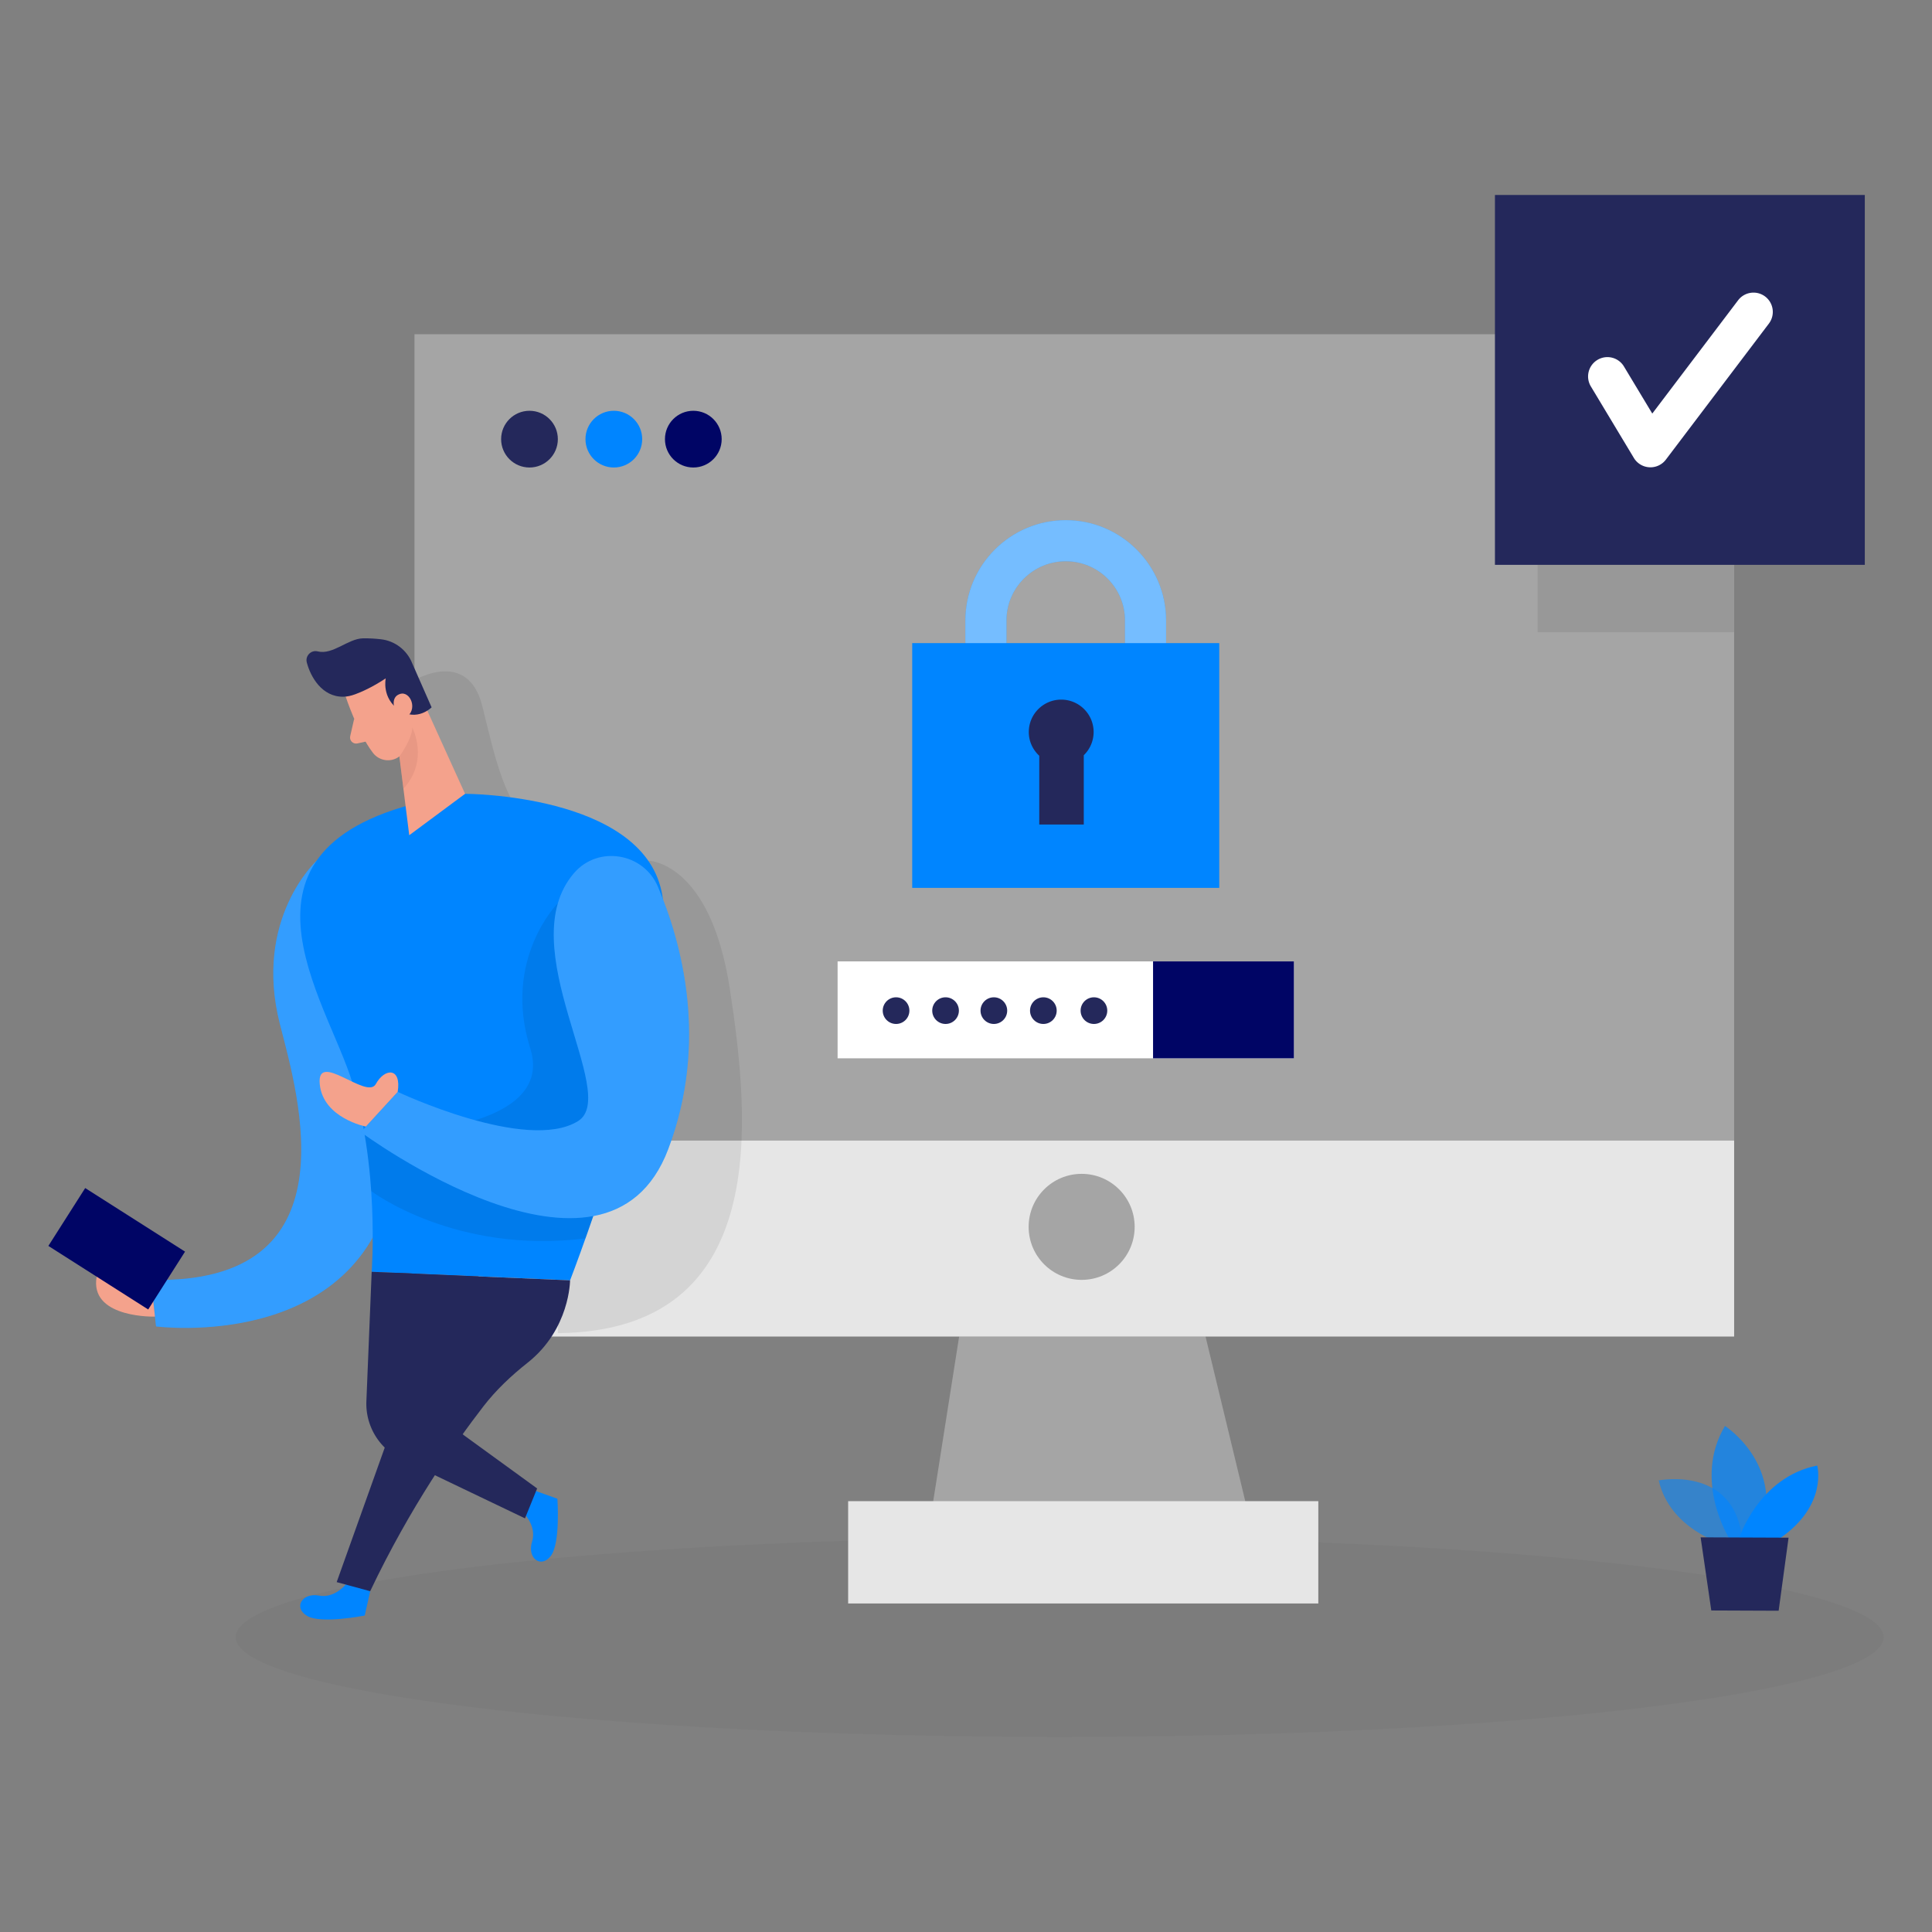 <svg xmlns="http://www.w3.org/2000/svg" id="_0139_authentication_1" class="show_show__wrapper__graphic__5Waiy" viewBox="0 0 500 500"><rect x="0" y="0" width="500" height="500" fill="#808080" stroke="none"/><defs><style>.cls-1{fill:#fff}.cls-2{fill:#f4a28c}.cls-7,.cls-9{fill:none}.cls-10{fill:#a5a5a5}.cls-12{fill:#e6e6e6}.cls-7{opacity:.08}.cls-9{opacity:.2}.cls-13{fill:#24285b}.cls-14{fill:#000001}.cls-15{fill:#000565}.cls-16{fill:#0085ff}</style></defs><ellipse id="sd" cx="274.24" cy="423.7" fill="none" class="cls-14" opacity=".03" rx="213.24" ry="25.84"/><g id="monitor"><path d="M107.27 86.5h341.52v259.38H107.27z" class="cls-10"/><path d="m252.22 320.53-12.98 82.41h86.52l-19.89-82.41h-53.65z" class="cls-10"/><path d="M107.27 295.19h341.52v50.69H107.27z" class="cls-12"/><circle cx="279.93" cy="317.51" r="13.72" class="cls-10"/><path d="M219.5 388.5h121.68v26.48H219.5z" class="cls-12"/><g class="cls-7"><path d="M107.32 176s13.71-8.18 17.47 6.62c3.75 14.8 6.56 31.23 19.6 35.09 13.04 3.86-32.69-12.26-32.69-12.26L107.33 176z" class="cls-14"/></g><circle cx="137.03" cy="113.65" r="7.34" class="cls-13"/><circle cx="158.86" cy="113.65" r="7.34" class="cls-16"/><circle cx="179.43" cy="113.65" r="7.34" class="cls-15"/><g class="cls-7"><path d="M167.74 222.74s16.11.07 21.16 33.31c5.05 33.24 11.1 88.39-44.52 88.97v-39.48l23.36-82.8z" class="cls-14"/></g><path d="M301.78 185.44h-10.63v-24.86c0-8.46-6.88-15.33-15.34-15.33s-15.34 6.88-15.34 15.33v24.86h-10.63v-24.86c0-14.32 11.65-25.96 25.97-25.96s25.97 11.65 25.97 25.96v24.86z" class="cls-16"/><path fill="none" d="M301.78 185.44h-10.63v-24.86c0-8.46-6.88-15.33-15.34-15.33s-15.34 6.88-15.34 15.33v24.86h-10.63v-24.86c0-14.32 11.65-25.96 25.97-25.96s25.97 11.65 25.97 25.96v24.86z" class="cls-1" opacity=".46"/><path d="M236.08 166.44h79.46v63.34h-79.46z" class="cls-16"/><path d="M283.03 189.45c0-4.63-3.76-8.39-8.39-8.39s-8.39 3.76-8.39 8.39c0 2.44 1.06 4.61 2.71 6.14v17.8h11.52v-17.94a8.342 8.342 0 0 0 2.55-6.01z" class="cls-13"/><path d="M216.77 248.81h118.08v25.08H216.77z" class="cls-1"/><path d="M298.41 248.81h36.45v25.08h-36.45z" class="cls-15"/><circle cx="231.9" cy="261.55" r="3.45" class="cls-13"/><circle cx="244.71" cy="261.55" r="3.45" class="cls-13"/><circle cx="257.21" cy="261.55" r="3.45" class="cls-13"/><circle cx="270.02" cy="261.55" r="3.45" class="cls-13"/><circle cx="283.11" cy="261.55" r="3.45" class="cls-13"/><g class="cls-7"><path d="M397.92 136.11h50.87v27.5h-50.87z" class="cls-14"/></g></g><path d="M81.96 222.74S65.49 237.75 72.43 265c4.75 18.64 19.5 67.54-33.39 66.23l1.34 12.05s53.01 6.95 61.5-38.2c9.59-51.02-19.91-82.33-19.91-82.33z" class="cls-16"/><g class="cls-9"><path d="M81.96 222.74S65.49 237.75 72.43 265c4.75 18.64 19.5 67.54-33.39 66.23l1.34 12.05s53.01 6.95 61.5-38.2c9.59-51.02-19.91-82.33-19.91-82.33z" class="cls-1"/></g><path d="M90 409.45s-3.02 4.3-7.43 3.49c-4.41-.81-6.69 3.09-3.11 5.25s14.93-.09 14.93-.09l1.42-6.29-5.81-2.35zm30.36-204.01s45.48 0 50.85 25.25-23.67 100.66-23.67 100.66l-51.35-2.21s2.14-28.08-5.6-50.8-36.55-63.44 29.76-72.9z" class="cls-16"/><g class="cls-7"><path d="M144.38 233.73s-14.43 14.54-7.15 37.57c7.28 23.03-42.85 22.41-42.85 22.41s1.37 8.12 1.68 14.54c0 0 21.76 16.47 55.46 12.24l2.02-5.77 8.64-21.22-17.8-59.77z" class="cls-14"/></g><path d="M89.46 180.28s3.02 9.26 7.05 14.55c1.63 2.15 4.75 2.57 6.87.91 2.64-2.07 5.61-5.63 4.59-10.78l-.65-8.96s-.6-5.6-7.2-7.09c-6.6-1.48-12.78 5.83-10.66 11.37z" class="cls-2"/><path d="m109.26 180.99 11.1 24.45-14.45 10.72-2.88-23 6.23-12.17z" class="cls-2"/><path d="M91.84 179.71c1.6-.58 4.47-1.82 7.99-4.15 0 0-1.14 5.09 3.49 8.2 4.63 3.11 8.38-.7 8.38-.7l-5.04-11.45c-1.36-3.38-4.46-5.77-8.09-6.17-1.48-.17-3.09-.27-4.64-.24-3.88.08-7.79 4.35-11.71 3.38-1.72-.43-3.27 1.16-2.82 2.87.97 3.72 3.94 8.96 9.49 8.86 1.02-.02 2.01-.26 2.96-.61z" class="cls-13"/><path d="M102.24 183.9s-1.4-3.48 1.3-4.31c2.7-.84 4.76 4.18 1.43 6.14l-2.74-1.83zm-10.58 2.12-1.03 4.51c-.25 1.11.74 2.11 1.85 1.87l3.7-.81-4.53-5.57z" class="cls-2"/><path fill="#ce8172" d="M103.38 195.75s3.31-4.54 3.32-7.46c0 0 4.45 8.48-2.3 15.84l-1.02-8.38z" opacity=".31"/><path d="M148.56 225.95c6.23-7.24 17.98-5.26 21.71 3.53 6.14 14.45 13.18 40.11 2.66 67.93-16.09 42.6-79.54-4.42-79.54-4.42l9.54-10.41s33.41 15.78 46.66 7.57c11.09-6.86-17.51-45.06-1.03-64.2z" class="cls-16"/><g class="cls-9"><path d="M148.56 225.95c6.23-7.24 17.98-5.26 21.71 3.53 6.14 14.45 13.18 40.11 2.66 67.93-16.09 42.6-79.54-4.42-79.54-4.42l9.54-10.41s33.41 15.78 46.66 7.57c11.09-6.86-17.51-45.06-1.03-64.2z" class="cls-1"/></g><path d="M94.7 291.56s-11.11-2.18-11.95-11.01c-.84-8.84 12.2 4.21 14.51 0 2.31-4.21 6.7-4.35 5.66 2.03l-8.23 8.98z" class="cls-2"/><path d="M135.14 391.18s3.9 3.52 2.56 7.79c-1.34 4.28 2.26 7.01 4.83 3.73 2.57-3.29 1.72-14.83 1.72-14.83l-6.07-2.17-3.03 5.48z" class="cls-16"/><path d="m95.81 411.8-8.68-2.35 24.56-68.73-9.82-11.33 45.66 1.96s0 12.64-11.01 21.34c-4.22 3.34-8.14 7.03-11.43 11.29-7.2 9.31-18.94 26.03-29.29 47.82z" class="cls-13"/><path d="m96.19 329.14-1.37 33.5a15.871 15.871 0 0 0 9.01 14.97l32.04 15.34 3.14-7.74-18.63-13.54a14.008 14.008 0 0 1-5.06-15.76l8.52-25.58-27.65-1.19z" class="cls-13"/><path d="M40.1 340.74s-16.01.46-15.21-9.39c.8-9.85 14.16-.12 14.16-.12l1.05 9.51z" class="cls-2"/><path d="m12.517 322.444 9.531-14.974 25.84 16.449-9.533 14.973z" class="cls-15"/><g id="plant"><path fill="none" d="M445.89 399.56s-13.65-3.73-16.62-16.43c0 0 21.15-4.27 21.75 17.55l-5.13-1.12z" class="cls-16" opacity=".58"/><path fill="none" d="M447.56 398.21s-9.54-15.08-1.14-29.17c0 0 16.08 10.21 8.94 29.2l-7.79-.03z" class="cls-16" opacity=".73"/><path d="M450.02 398.22s5.04-15.92 20.27-18.94c0 0 2.86 10.34-9.86 18.98l-10.41-.04z" class="cls-16"/><path d="m440.12 397.86 2.76 18.93 17.43.07 2.57-18.91-22.76-.09z" class="cls-13"/></g><g id="check"><path d="M386.89 50.46h95.72v95.72h-95.72z" class="cls-13"/><path d="M427.13 120.93h-.27a4.995 4.995 0 0 1-4.02-2.42L411.71 100a4.997 4.997 0 0 1 1.71-6.86 4.988 4.988 0 0 1 6.86 1.71l7.33 12.18 22.21-29.32c1.67-2.2 4.8-2.63 7-.97 2.2 1.67 2.63 4.8.97 7l-26.67 35.22a5.016 5.016 0 0 1-3.99 1.98z" class="cls-1"/></g></svg>